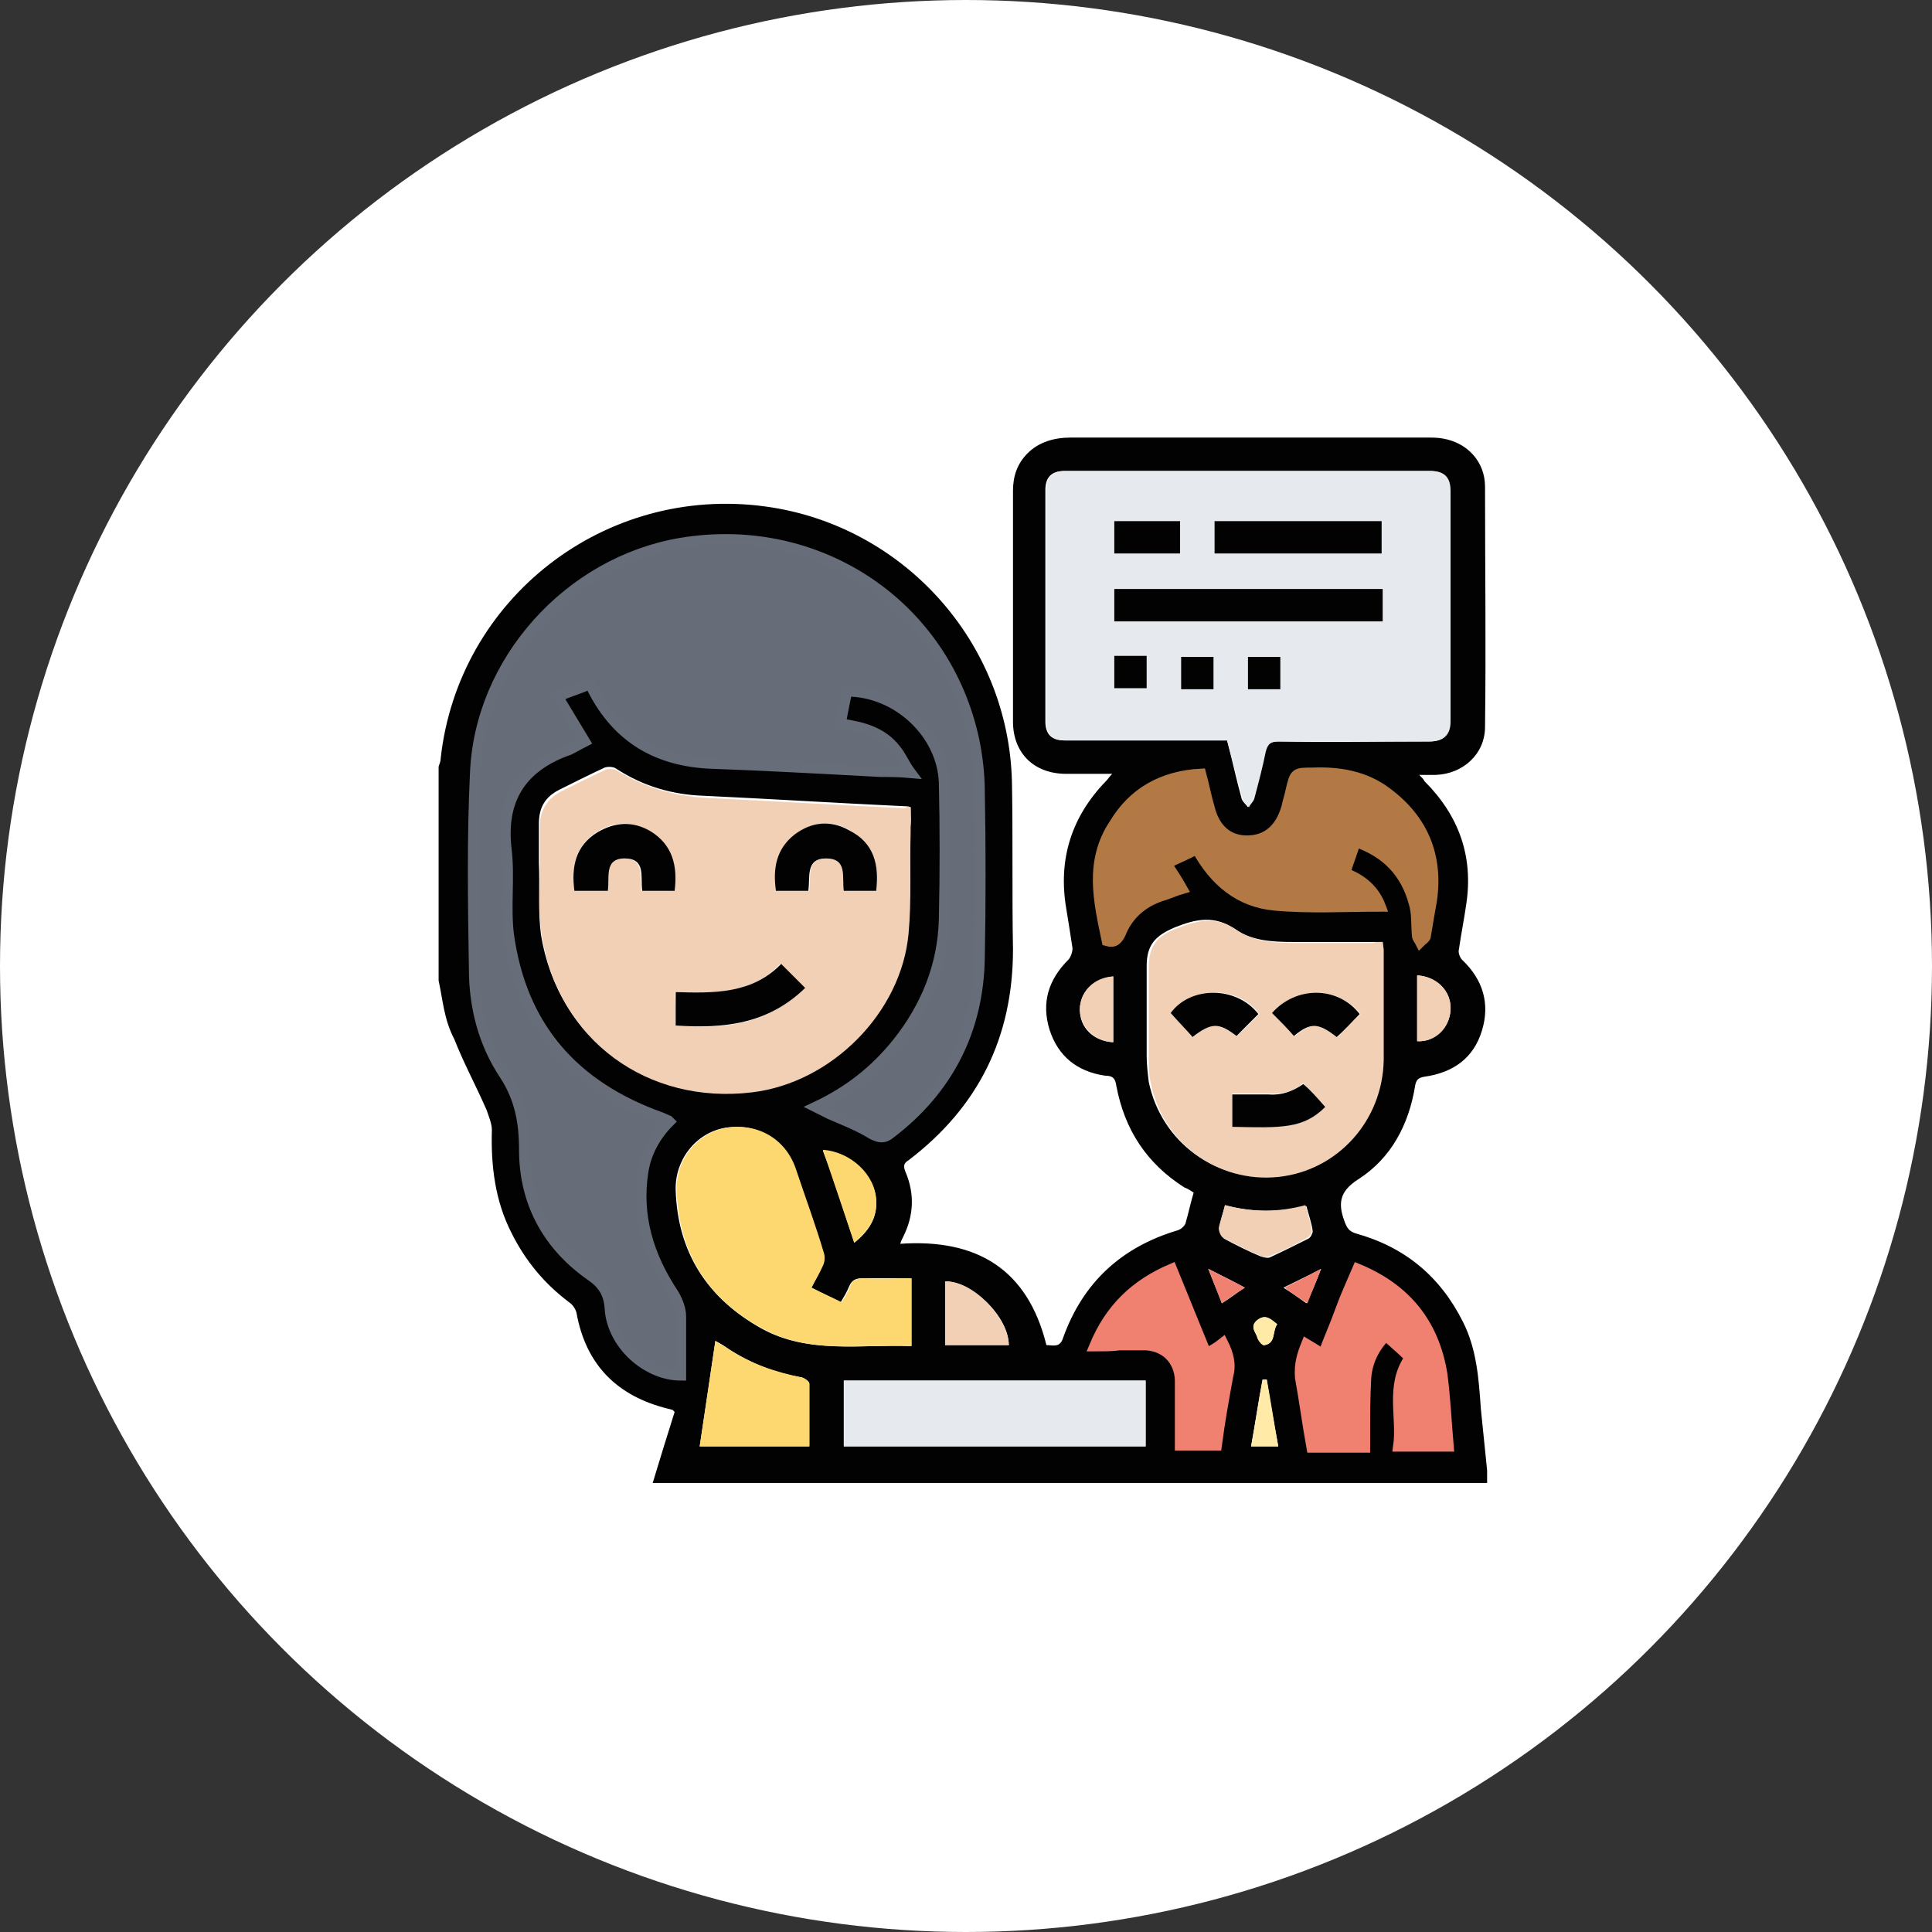 <?xml version="1.0" encoding="utf-8"?>
<!-- Generator: Adobe Illustrator 26.2.1, SVG Export Plug-In . SVG Version: 6.00 Build 0)  -->
<svg version="1.1" id="Calque_1" xmlns="http://www.w3.org/2000/svg" xmlns:xlink="http://www.w3.org/1999/xlink" x="0px" y="0px"
	 viewBox="0 0 185 185" style="enable-background:new 0 0 185 185;" xml:space="preserve">
<rect x="0" y="0" width="185" height="185" fill="#333333" stroke="none"/>
<style type="text/css">
	.st0{fill:#FFFFFF;stroke:#FFFFFF;stroke-miterlimit:10;}
	.st1{fill:#020203;}
	.st2{fill:#F0C190;stroke:#F0C190;stroke-miterlimit:10;}
	.st3{fill:#3A4968;stroke:#3A4968;stroke-miterlimit:10;}
	.st4{fill:#2F3B5A;stroke:#2F3B5A;stroke-miterlimit:10;}
	.st5{fill:#FFFFFF;}
	.st6{fill:#44577C;stroke:#44577C;stroke-miterlimit:10;}
	.st7{fill:#DB2C48;stroke:#DB2C49;stroke-miterlimit:10;}
	.st8{fill:#E2B48A;}
	.st9{fill:#666D79;stroke:#676D79;stroke-miterlimit:10;}
	.st10{fill:#E6E9ED;}
	.st11{fill:#F1D0B5;}
	.st12{fill:#B27946;stroke:#B27945;stroke-miterlimit:10;}
	.st13{fill:#FDD870;}
	.st14{fill:#F08070;stroke:#F08070;stroke-miterlimit:10;}
	.st15{fill:#FFEBA7;}
	.st16{fill:#F08070;}
	.st17{fill:#6598D1;stroke:#6497D1;stroke-miterlimit:10;}
	.st18{fill:#5185C5;stroke:#5185C4;stroke-miterlimit:10;}
	.st19{fill:#6598D1;}
	.st20{fill:#BFBEBF;}
	.st21{fill:#83ADDD;stroke:#83ADDD;stroke-miterlimit:10;}
	.st22{fill:#FACCC0;stroke:#FACCC1;stroke-miterlimit:10;}
	.st23{fill:#AC5F2E;stroke:#AC5F2D;stroke-miterlimit:10;}
	.st24{fill:#D8804B;stroke:#D9804B;stroke-miterlimit:10;}
	.st25{fill:#F18A98;}
	.st26{fill:#D8804B;}
	.st27{fill:#8279B7;}
	.st28{fill:#24B19D;}
	.st29{fill:#F5A591;}
	.st30{fill:#FAB73E;}
	.st31{fill:#FDD17F;}
	.st32{fill:#DDEBF9;}
	.st33{fill:#457DC0;}
	.st34{fill:#9FB0C6;}
	.st35{fill:#9FB0C6;stroke:#9FB0C6;stroke-miterlimit:10;}
	.st36{fill:#EFAE2D;stroke:#EFAE2B;stroke-miterlimit:10;}
	.st37{fill:#FFD346;}
	.st38{fill:#6A7592;}
	.st39{fill:#EC6494;}
	.st40{fill:#69C3C6;}
	.st41{fill:#8F6E5B;stroke:#8F6E5C;stroke-miterlimit:10;}
	.st42{fill:#D4E6E7;}
	.st43{fill:#574537;stroke:#584537;stroke-miterlimit:10;}
	.st44{fill:#8FC042;}
	.st45{fill:#675041;}
	.st46{fill:#C84D5F;stroke:#C94D5F;stroke-miterlimit:10;}
	.st47{fill:#A13D50;stroke:#A23D51;stroke-miterlimit:10;}
	.st48{fill:#AAC7C8;}
	.st49{fill:#E19A37;}
	.st50{fill:#EF8196;}
	.st51{fill:#F7B14E;}
	.st52{fill:#EA6374;}
	.st53{fill:#ABB3BE;}
	.st54{fill:#666D79;}
	.st55{fill:#626161;}
	.st56{fill:#76CBEA;}
	.st57{fill:#FDCB5A;}
	.st58{fill:#E56565;}
	.st59{fill:#86AFDE;stroke:#85AFDE;stroke-miterlimit:10;}
	.st60{fill:#FCDDD0;}
	.st61{fill:#487C9F;stroke:#497C9F;stroke-miterlimit:10;}
	.st62{fill:#487C9F;}
	.st63{fill:#86AFDE;}
	.st64{fill:#FFE07E;}
	.st65{fill:#F6B0A1;}
	.st66{fill:#48C1ED;stroke:#49C1EE;stroke-miterlimit:10;}
	.st67{fill:#DCE1EB;}
	.st68{fill:#FFDA47;stroke:#FFDA49;stroke-miterlimit:10;}
	.st69{fill:#CDCCCC;}
	.st70{fill:#B4B4B4;}
	.st71{fill:#A8DAE6;}
	.st72{fill:#A5CA68;stroke:#A4CA69;stroke-miterlimit:10;}
</style>
<circle class="st0" cx="92.5" cy="92.5" r="92"/>
<g>
	<path class="st1" d="M42,93.9c0-6.8,0-13.7,0-20.5c0.1-0.3,0.2-0.5,0.2-0.8c1.7-15.3,15.7-26.2,31.1-24.1
		c13.2,1.8,23.3,13,23.6,26.4c0.1,5.3,0,10.7,0.1,16c0,8.4-3.3,15.1-10,20.2c-0.5,0.3-0.5,0.6-0.3,1.1c0.9,2.1,0.8,4.2-0.2,6.2
		c-0.1,0.2-0.2,0.4-0.3,0.7c7.3-0.5,12.2,2.4,14,9.7c0.6,0,1.3,0.3,1.6-0.7c1.9-5.3,5.6-8.7,11-10.3c0.3-0.1,0.6-0.4,0.7-0.6
		c0.3-1,0.5-2,0.8-3c-0.3-0.2-0.6-0.4-0.9-0.5c-3.6-2.3-5.7-5.5-6.5-9.7c-0.1-0.7-0.3-1-1.1-1c-2.7-0.4-4.5-1.9-5.3-4.4
		c-0.8-2.6-0.1-4.8,1.8-6.7c0.2-0.2,0.4-0.7,0.4-1.1c-0.2-1.3-0.4-2.6-0.6-3.8c-0.8-4.7,0.5-8.8,3.8-12.2c0.2-0.2,0.3-0.4,0.6-0.7
		c-1.6,0-3,0-4.4,0c-3.1,0-5.1-2-5.1-5c0-7.4,0-14.7,0-22.1c0-1.4,0.4-2.6,1.4-3.6c1.1-1.1,2.6-1.5,4.1-1.5c11.4,0,22.8,0,34.2,0
		c0.5,0,1,0,1.5,0.1c2.3,0.4,4,2.2,4,4.6c0,7.7,0.1,15.3,0,23c0,2.6-2.1,4.5-4.7,4.6c-0.5,0-0.9,0-1.6,0c0.3,0.3,0.4,0.4,0.5,0.6
		c3.3,3.3,4.7,7.2,4,11.8c-0.2,1.4-0.5,2.9-0.7,4.3c-0.1,0.3,0.1,0.8,0.3,1c2,1.9,2.7,4.2,1.9,6.8c-0.8,2.6-2.7,4-5.5,4.4
		c-0.6,0.1-0.8,0.3-0.9,0.9c-0.6,3.7-2.3,6.9-5.4,8.9c-1.9,1.2-2,2.4-1.3,4.2c0.2,0.5,0.4,0.8,1,1c4.7,1.3,8.1,4.1,10.3,8.5
		c1.3,2.6,1.5,5.4,1.7,8.3c0.2,2,0.4,3.9,0.6,5.9c0,0.4,0,0.8,0,1.2c-26.6,0-53.3,0-79.9,0c0.7-2.3,1.4-4.6,2.1-6.8
		c-0.2-0.2-0.2-0.2-0.2-0.2c-0.1,0-0.3-0.1-0.4-0.1c-4.9-1.2-7.9-4.2-8.8-9.2c-0.1-0.4-0.4-0.8-0.7-1c-2.4-1.8-4.2-4-5.5-6.6
		c-1.6-3.1-2-6.5-1.9-9.9c0-0.6-0.3-1.3-0.5-1.9c-1-2.3-2.2-4.5-3.1-6.8C42.5,97.6,42.4,95.7,42,93.9z M78.1,106
		c0.6,0.3,1,0.4,1.3,0.6c1.3,0.6,2.7,1.1,4,1.9c0.7,0.4,1.1,0.4,1.8-0.1c5.5-4.3,8.4-9.9,8.5-16.8c0.1-5.3,0.1-10.6,0-15.9
		c0-1.6-0.2-3.2-0.5-4.8c-2.7-13.1-14.9-21.3-28.1-19C54.4,53.7,45.8,63.2,45.3,74c-0.3,6.2-0.1,12.4-0.1,18.7
		c0,3.6,0.9,7.1,2.9,10.1c1.5,2.3,1.9,4.5,1.9,7.2c0,5,2.2,9.1,6.3,12c1.2,0.9,1.8,1.7,1.9,3.2c0.3,3.3,3.5,6.3,6.8,6.4
		c0-1.9,0-3.7,0-5.6c0-0.8-0.2-1.5-0.7-2.2c-2.3-3.6-3.5-7.5-2.9-11.8c0.3-1.9,1.3-3.4,2.5-4.7c-0.1-0.1-0.1-0.1-0.1-0.1
		c-0.2-0.1-0.5-0.2-0.7-0.3c-8.3-3-13.3-8.8-14.5-17.6c-0.3-2.6,0.1-5.4-0.2-8c-0.5-4.9,1.5-8,6-9.6c0.5-0.2,1-0.5,1.5-0.8
		c-0.9-1.5-1.7-2.8-2.6-4.3c1.2-0.5,2.1-0.8,3.1-1.2c2.3,4.9,6.1,7.3,11.3,7.5c5.5,0.3,11,0.6,16.5,0.8c0.9,0.1,1.7,0.1,2.9,0.1
		c-0.5-0.9-0.9-1.6-1.4-2.2c-1.3-1.7-3.2-2.2-5.3-2.5c0.2-1.1,0.4-2.1,0.6-3.1c4.8,0,9.2,4,9.3,8.7c0.2,4.4,0.1,8.7,0,13.1
		c-0.1,4.5-1.7,8.4-4.5,11.9C83.8,102.5,81.3,104.5,78.1,106z M117.5,70.9c0.5,1.9,0.9,3.8,1.4,5.6c0.1,0.3,0.4,0.5,0.6,0.8
		c0.2-0.3,0.5-0.5,0.5-0.8c0.4-1.5,0.8-3,1.1-4.5c0.2-0.8,0.5-1,1.3-1c4.8,0.1,9.6,0,14.4,0c1.4,0,2-0.6,2-1.9c0-7.4,0-14.7,0-22.1
		c0-1.3-0.6-1.9-1.9-1.9c-11.7,0-23.4,0-35,0c-1.2,0-1.8,0.6-1.8,1.8c0,7.4,0,14.8,0,22.2c0,1.2,0.6,1.8,1.8,1.8c0.9,0,1.7,0,2.6,0
		C108.9,70.9,113.2,70.9,117.5,70.9z M87.2,77.3c-0.3-0.1-0.4-0.1-0.6-0.1c-6.4-0.3-12.8-0.7-19.2-1c-3-0.1-5.8-0.9-8.4-2.6
		c-0.3-0.2-0.8-0.2-1.1-0.1c-1.5,0.7-2.9,1.4-4.3,2.1c-1.4,0.7-2,1.7-2,3.3c0,1.2,0,2.5,0,3.7c0.1,2.3-0.1,4.6,0.2,6.9
		c1.6,9.9,10.1,16.2,20.1,14.9c7.6-0.9,14.3-7.6,15-15.2c0.3-3.2,0.2-6.5,0.2-9.7C87.3,78.8,87.2,78.1,87.2,77.3z M132.4,90.2
		c-0.4,0-0.8,0-1.1,0c-2.5,0-5,0-7.5,0c-1.9,0-3.9-0.1-5.5-1.2c-2-1.4-3.8-1-5.8-0.2c-1.9,0.8-2.7,1.7-2.7,3.7c0,2.9,0,5.7,0,8.6
		c0,0.8,0.1,1.7,0.2,2.5c1.2,5.8,6.5,9.6,12.2,9c5.7-0.6,10.1-5.4,10.1-11.2c0-3.5,0-7,0-10.5C132.5,90.7,132.4,90.5,132.4,90.2z
		 M115,74.1c-3.7,0.2-6.5,1.9-8.5,4.9c-2.4,3.6-1.4,7.4-0.7,11.2c0.7,0.2,1.1-0.1,1.3-0.7c0.7-1.8,2.1-3,3.9-3.6
		c0.7-0.2,1.3-0.5,2-0.7c-0.5-0.8-1-1.6-1.5-2.4c1-0.5,2-1,2.9-1.4c1.7,3.1,4.1,5.1,7.5,5.4c3.3,0.3,6.7,0.1,10.1,0.1
		c-0.5-1.7-1.8-2.6-3.4-3.2c0.3-1,0.7-2,1-3c3,1,4.9,3,5.6,5.9c0.3,1,0.2,2.1,0.3,3.1c0,0.2,0.2,0.4,0.3,0.6
		c0.2-0.2,0.5-0.3,0.5-0.5c0.2-1.1,0.4-2.3,0.6-3.5c0.6-4.3-0.8-7.8-4.3-10.3c-2.1-1.5-4.5-1.9-7.1-1.9c-1.7,0-1.7,0-2.1,1.6
		c-0.1,0.5-0.3,1.1-0.4,1.6c-0.5,2.1-1.9,3.2-3.8,3.2c-1.8,0-3.1-1.1-3.6-3.2C115.6,76.2,115.3,75.2,115,74.1z M77.7,123.3
		c0.4-0.8,0.8-1.4,1-2.1c0.1-0.4,0.2-0.8,0.1-1.2c-0.9-2.7-1.8-5.4-2.7-8.1c-1-2.9-3.7-4.4-6.7-3.9c-2.8,0.5-4.8,3.1-4.7,6
		c0.2,5.9,3,10.3,8.2,13.2c4.5,2.5,9.5,1.5,14.3,1.7c0-2.2,0-4.3,0-6.5c-1.5,0-3,0-4.5,0c-0.7,0-1.1,0.1-1.4,0.8
		c-0.2,0.5-0.5,1-0.8,1.5C79.6,124.3,78.7,123.8,77.7,123.3z M109.7,138.5c0-2.2,0-4.3,0-6.3c-9.7,0-19.3,0-28.9,0
		c0,2.2,0,4.3,0,6.3C90.5,138.5,100.1,138.5,109.7,138.5z M125.1,128.7c-0.5,1-0.8,2-0.5,3.1c0.5,2.2,0.8,4.5,1.1,6.7
		c1.7,0,3.4,0,5.1,0c0-0.4,0-0.7,0-1.1c0-1.8,0-3.7,0.1-5.5c0.1-1.6,0.8-3,1.9-4.1c0.8,0.8,1.6,1.4,2.3,2.1
		c-1.9,2.7-0.7,5.7-1.1,8.5c1.7,0,3.2,0,4.8,0c-0.2-2.4-0.3-4.7-0.6-6.9c-0.7-4.8-3.5-8.1-8.1-10.1c-0.6,1.4-1.1,2.8-1.7,4.1
		c-0.5,1.3-1.1,2.7-1.6,4.1C126.2,129.3,125.7,129,125.1,128.7z M104.8,128.9c1,0,1.7,0,2.5,0c0.8,0,1.6,0,2.5,0
		c1.9,0.1,3.2,1.4,3.3,3.3c0,1.1,0,2.3,0,3.4c0,1,0,1.9,0,2.9c1.2,0,2.3,0,3.5,0c0.4-2.2,0.7-4.5,1.1-6.7c0.2-1.1-0.1-2.1-0.5-3.1
		c-0.5,0.3-1.1,0.6-1.6,1c-1.1-2.8-2.2-5.4-3.3-8.1C108.7,123,106.3,125.3,104.8,128.9z M77.5,138.5c0-2.1,0-4,0-6
		c0-0.2-0.4-0.5-0.7-0.6c-2.5-0.4-4.8-1.3-7-2.7c-0.4-0.3-0.9-0.6-1.3-0.8c-0.5,3.4-1,6.8-1.5,10.1
		C70.4,138.5,73.9,138.5,77.5,138.5z M117.3,115.4c-0.2,0.8-0.5,1.6-0.5,2.3c0,0.3,0.2,0.7,0.4,0.9c1.1,0.6,2.3,1.2,3.5,1.7
		c0.3,0.1,0.7,0.2,0.9,0.1c1.3-0.6,2.5-1.2,3.7-1.8c0.2-0.1,0.4-0.5,0.4-0.7c-0.1-0.8-0.4-1.6-0.6-2.4
		C122.4,116.1,119.9,116.1,117.3,115.4z M90.5,128.8c2.1,0,4.1,0,6.1,0c0-2.7-3.5-6.1-6.1-6.1C90.5,124.8,90.5,126.8,90.5,128.8z
		 M81.8,119c1.4-1.1,2.2-2.4,2.1-4c-0.1-2.4-2.4-4.6-5.1-4.8C79.9,113,80.8,116,81.8,119z M135.7,99.7c1.7,0.1,3.1-1.3,3.2-3
		c0.1-1.7-1.3-3.2-3.2-3.3C135.7,95.6,135.7,97.7,135.7,99.7z M106.6,99.8c0-2.1,0-4.2,0-6.3c-1.9,0.2-3.2,1.5-3.2,3.2
		C103.4,98.4,104.7,99.7,106.6,99.8z M119.8,138.5c0.9,0,1.7,0,2.6,0c-0.4-2.2-0.8-4.3-1.1-6.4c-0.2,0-0.3,0-0.4,0
		C120.5,134.2,120.2,136.3,119.8,138.5z M115.7,121.5c0.5,1.3,0.9,2.2,1.3,3.3c0.8-0.5,1.4-1,2.2-1.5
		C118.1,122.7,117.1,122.2,115.7,121.5z M126.5,121.5c-1.3,0.7-2.4,1.2-3.6,1.8c0.8,0.5,1.5,1,2.2,1.5
		C125.6,123.8,126,122.8,126.5,121.5z M122.3,126.8c-0.7-0.5-1.1-1-1.9-0.4c-0.8,0.7-0.1,1.2,0,1.7c0.1,0.3,0.5,0.8,0.7,0.7
		C122.2,128.6,121.8,127.5,122.3,126.8z"/>
	<path class="st9" d="M78.1,106c3.2-1.5,5.7-3.5,7.8-6.1c2.8-3.5,4.4-7.5,4.5-11.9c0.1-4.4,0.1-8.7,0-13.1c-0.2-4.7-4.5-8.7-9.3-8.7
		c-0.2,1-0.4,1.9-0.6,3.1c2.1,0.3,4,0.8,5.3,2.5c0.5,0.6,0.8,1.4,1.4,2.2c-1.1-0.1-2-0.1-2.9-0.1c-5.5-0.3-11-0.6-16.5-0.8
		c-5.2-0.3-9-2.7-11.3-7.6c-0.9,0.4-1.9,0.7-3.1,1.2c0.9,1.5,1.7,2.8,2.6,4.3c-0.4,0.2-0.9,0.5-1.5,0.8c-4.6,1.6-6.6,4.8-6,9.6
		c0.3,2.6-0.1,5.4,0.2,8c1.2,8.9,6.2,14.6,14.6,17.6c0.2,0.1,0.5,0.2,0.7,0.3c0,0,0.1,0.1,0.1,0.1c-1.3,1.3-2.2,2.9-2.5,4.7
		c-0.7,4.3,0.5,8.2,2.9,11.8c0.4,0.7,0.7,1.4,0.7,2.2c0,1.9,0,3.7,0,5.6c-3.3,0-6.6-3-6.8-6.4c-0.1-1.5-0.7-2.4-1.9-3.2
		c-4.1-2.9-6.3-7-6.3-12c0-2.6-0.4-4.9-1.9-7.2c-2-3-2.9-6.5-2.9-10.1c-0.1-6.2-0.2-12.5,0.1-18.7c0.4-10.8,9-20.3,19.7-22.1
		c13.2-2.2,25.4,6,28.1,19c0.3,1.5,0.5,3.2,0.5,4.8c0.1,5.3,0.1,10.6,0,15.9c-0.1,6.9-3,12.6-8.5,16.8c-0.6,0.5-1,0.5-1.8,0.1
		c-1.3-0.8-2.6-1.3-4-1.9C79.1,106.5,78.7,106.3,78.1,106z"/>
	<path class="st10" d="M117.5,70.9c-4.4,0-8.6,0-12.9,0c-0.9,0-1.8,0-2.6,0c-1.2,0-1.8-0.6-1.8-1.8c0-7.4,0-14.8,0-22.2
		c0-1.2,0.6-1.8,1.8-1.8c11.7,0,23.4,0,35,0c1.3,0,1.9,0.6,1.9,1.9c0,7.4,0,14.7,0,22.1c0,1.3-0.7,1.9-2,1.9c-4.8,0-9.6,0-14.4,0
		c-0.8,0-1.1,0.2-1.3,1c-0.3,1.5-0.7,3-1.1,4.5c-0.1,0.3-0.4,0.5-0.5,0.8c-0.2-0.3-0.5-0.5-0.6-0.8C118.5,74.6,118,72.8,117.5,70.9z
		 M132.4,56.4c-8.6,0-17.2,0-25.7,0c0,1.1,0,2.1,0,3.1c8.6,0,17.2,0,25.7,0C132.4,58.5,132.4,57.5,132.4,56.4z M116.3,53
		c5.4,0,10.7,0,16,0c0-1.1,0-2.1,0-3.1c-5.4,0-10.7,0-16,0C116.3,51,116.3,52,116.3,53z M106.7,49.9c0,1.1,0,2.1,0,3.1
		c2.2,0,4.3,0,6.3,0c0-1.1,0-2.1,0-3.1C110.9,49.9,108.8,49.9,106.7,49.9z M106.7,62.8c0,1.1,0,2.1,0,3.1c1.1,0,2.1,0,3.1,0
		c0-1.1,0-2.1,0-3.1C108.7,62.8,107.8,62.8,106.7,62.8z M116.2,62.9c-1.1,0-2.1,0-3.1,0c0,1.1,0,2.1,0,3.1c1,0,2,0,3.1,0
		C116.2,64.9,116.2,63.9,116.2,62.9z M122.6,66c0-1.1,0-2.1,0-3.1c-1.1,0-2.1,0-3.1,0c0,1.1,0,2.1,0,3.1C120.6,66,121.6,66,122.6,66
		z"/>
	<path class="st11" d="M87.2,77.3c0,0.8,0,1.6,0,2.4c-0.1,3.2,0.1,6.5-0.2,9.7c-0.7,7.6-7.4,14.3-15,15.2c-10,1.2-18.5-5-20.1-14.9
		c-0.4-2.3-0.2-4.6-0.2-6.9c0-1.2,0-2.5,0-3.7c0-1.5,0.7-2.6,2-3.3c1.4-0.7,2.8-1.4,4.3-2.1c0.3-0.1,0.8-0.1,1.1,0.1
		c2.6,1.6,5.4,2.4,8.4,2.6c6.4,0.3,12.8,0.7,19.2,1C86.8,77.2,87,77.2,87.2,77.3z M83.9,85.3c0.3-2.5-0.2-4.5-2.5-5.8
		c-1.8-1-3.6-0.8-5.2,0.4c-1.8,1.4-2.1,3.3-1.8,5.4c1.1,0,2.1,0,3.1,0c0.2-1.3-0.4-3.1,1.7-3.1c2.1,0,1.5,1.8,1.7,3.1
		C81.9,85.3,82.9,85.3,83.9,85.3z M55,85.3c1.1,0,2.1,0,3.1,0c0.2-1.3-0.4-3.1,1.6-3.1c2.1,0,1.5,1.8,1.7,3.1c1.1,0,2.1,0,3.1,0
		c0.3-2.4-0.2-4.4-2.3-5.7c-1.7-1-3.4-1-5.1,0.1C55.1,81,54.7,83,55,85.3z M64.7,98.2c4.6,0.4,8.9-0.1,12.3-3.6
		c-0.8-0.8-1.5-1.5-2.3-2.3c-2.8,3-6.4,2.8-10.1,2.7C64.7,96.1,64.7,97.2,64.7,98.2z"/>
	<path class="st11" d="M132.4,90.2c0,0.3,0.1,0.5,0.1,0.8c0,3.5,0,7,0,10.5c-0.1,5.8-4.4,10.6-10.1,11.2c-5.8,0.6-11.1-3.3-12.2-9
		c-0.2-0.8-0.2-1.7-0.2-2.5c0-2.9,0-5.7,0-8.6c0-2,0.8-3,2.7-3.7c2-0.8,3.8-1.2,5.8,0.2c1.6,1.1,3.6,1.2,5.5,1.2c2.5,0,5,0,7.5,0
		C131.6,90.2,132,90.2,132.4,90.2z M126.9,106c-0.7-0.8-1.4-1.5-2.1-2.3c-0.9,0.8-2,1.1-3.3,1c-1.1,0-2.3,0-3.5,0c0,1.1,0,2.1,0,3.1
		C122.7,108,124.8,108.1,126.9,106z M118.4,99.2c0.8-0.7,1.5-1.4,2.2-2.1c-2.1-2.8-6.5-2.7-8.4-0.1c0.7,0.8,1.4,1.5,2.1,2.3
		C115.9,97.9,116.6,97.9,118.4,99.2z M121.8,97c0.8,0.8,1.5,1.5,2.2,2.2c1.6-1.3,2.3-1.3,4.1,0.1c0.7-0.7,1.4-1.5,2.2-2.2
		C128.1,94.4,124.1,94.4,121.8,97z"/>
	<path class="st12" d="M115,74.1c0.3,1.1,0.5,2.2,0.8,3.2c0.5,2.1,1.8,3.2,3.6,3.2c1.9,0,3.2-1.1,3.8-3.2c0.1-0.5,0.3-1.1,0.4-1.6
		C124,74,124,74,125.7,74c2.5-0.1,5,0.3,7.1,1.9c3.5,2.6,4.9,6.1,4.3,10.3c-0.2,1.1-0.4,2.3-0.6,3.5c-0.1,0.2-0.3,0.3-0.5,0.5
		c-0.1-0.2-0.3-0.4-0.3-0.6c-0.1-1,0-2.1-0.3-3.1c-0.8-3-2.7-4.9-5.6-5.9c-0.3,1-0.7,2-1,3c1.6,0.6,2.8,1.6,3.4,3.2
		c-3.4,0-6.8,0.2-10.1-0.1c-3.4-0.3-5.8-2.3-7.5-5.4c-0.9,0.5-1.9,0.9-2.9,1.4c0.5,0.8,1,1.5,1.5,2.4c-0.7,0.2-1.3,0.5-2,0.7
		c-1.8,0.6-3.2,1.8-3.9,3.6c-0.3,0.6-0.6,0.9-1.3,0.7c-0.8-3.8-1.7-7.6,0.7-11.2C108.5,75.9,111.3,74.3,115,74.1z"/>
	<path class="st13" d="M77.7,123.3c1,0.5,1.9,0.9,2.9,1.4c0.3-0.5,0.6-1,0.8-1.5c0.2-0.7,0.7-0.8,1.4-0.8c1.5,0.1,2.9,0,4.5,0
		c0,2.1,0,4.3,0,6.5c-4.8-0.2-9.8,0.8-14.3-1.7c-5.2-2.8-8-7.2-8.2-13.2c-0.1-3,2-5.5,4.7-6c3-0.5,5.7,1,6.7,3.9
		c0.9,2.7,1.9,5.4,2.7,8.1c0.1,0.3,0.1,0.8-0.1,1.2C78.5,121.9,78.1,122.5,77.7,123.3z"/>
	<path class="st10" d="M109.7,138.5c-9.7,0-19.2,0-28.9,0c0-2.1,0-4.2,0-6.3c9.6,0,19.2,0,28.9,0
		C109.7,134.2,109.7,136.3,109.7,138.5z"/>
	<path class="st14" d="M125.1,128.7c0.5,0.3,1,0.6,1.6,1c0.5-1.4,1.1-2.7,1.6-4.1c0.5-1.4,1.1-2.7,1.7-4.1c4.6,1.9,7.3,5.2,8.1,10.1
		c0.3,2.3,0.4,4.6,0.6,6.9c-1.6,0-3.1,0-4.8,0c0.4-2.8-0.8-5.8,1.1-8.5c-0.7-0.7-1.4-1.3-2.3-2.1c-1.1,1.1-1.8,2.5-1.9,4.1
		c-0.1,1.8-0.1,3.7-0.1,5.5c0,0.3,0,0.7,0,1.1c-1.7,0-3.4,0-5.1,0c-0.4-2.2-0.7-4.5-1.1-6.7C124.4,130.6,124.7,129.7,125.1,128.7z"
		/>
	<path class="st14" d="M104.8,128.9c1.5-3.6,3.9-5.9,7.4-7.4c1.1,2.7,2.2,5.4,3.3,8.1c0.6-0.3,1.1-0.6,1.6-1c0.5,1,0.8,2,0.5,3.1
		c-0.4,2.2-0.8,4.4-1.1,6.7c-1.1,0-2.2,0-3.5,0c0-1,0-1.9,0-2.9c0-1.1,0-2.3,0-3.4c-0.1-1.9-1.4-3.2-3.3-3.3c-0.8,0-1.6,0-2.5,0
		C106.6,128.9,105.8,128.9,104.8,128.9z"/>
	<path class="st13" d="M77.5,138.5c-3.6,0-7.1,0-10.5,0c0.5-3.4,1-6.7,1.5-10.1c0.4,0.3,0.9,0.5,1.3,0.8c2.1,1.4,4.5,2.2,7,2.7
		c0.3,0.1,0.7,0.4,0.7,0.6C77.5,134.4,77.5,136.4,77.5,138.5z"/>
	<path class="st11" d="M117.3,115.4c2.6,0.7,5.1,0.7,7.7,0c0.2,0.8,0.5,1.6,0.6,2.4c0.1,0.2-0.2,0.6-0.4,0.7
		c-1.2,0.7-2.4,1.3-3.7,1.8c-0.2,0.1-0.6,0.1-0.9-0.1c-1.2-0.5-2.4-1.1-3.5-1.7c-0.2-0.1-0.4-0.6-0.4-0.9
		C116.8,117,117.1,116.3,117.3,115.4z"/>
	<path class="st11" d="M90.5,128.8c0-2.1,0-4.1,0-6.1c2.6-0.1,6,3.4,6.1,6.1C94.6,128.8,92.6,128.8,90.5,128.8z"/>
	<path class="st13" d="M81.8,119c-1-3-2-5.9-3-8.9c2.7,0.2,5,2.4,5.1,4.8C84,116.6,83.2,117.8,81.8,119z"/>
	<path class="st11" d="M135.7,99.7c0-2.1,0-4.2,0-6.3c1.9,0.1,3.3,1.5,3.2,3.3C138.8,98.5,137.4,99.8,135.7,99.7z"/>
	<path class="st11" d="M106.6,99.8c-1.8-0.1-3.1-1.4-3.2-3.1c0-1.7,1.3-3.1,3.2-3.2C106.6,95.5,106.6,97.7,106.6,99.8z"/>
	<path class="st15" d="M119.8,138.5c0.4-2.2,0.7-4.3,1.1-6.4c0.2,0,0.3,0,0.4,0c0.4,2.1,0.7,4.2,1.1,6.4
		C121.6,138.5,120.8,138.5,119.8,138.5z"/>
	<path class="st16" d="M115.7,121.5c1.3,0.7,2.4,1.2,3.5,1.8c-0.8,0.5-1.5,1-2.2,1.5C116.6,123.8,116.2,122.8,115.7,121.5z"/>
	<path class="st16" d="M126.5,121.5c-0.5,1.3-0.9,2.2-1.3,3.3c-0.8-0.5-1.4-0.9-2.2-1.5C124.2,122.7,125.2,122.2,126.5,121.5z"/>
	<path class="st15" d="M122.3,126.8c-0.5,0.7-0.1,1.8-1.2,2c-0.2,0.1-0.6-0.4-0.7-0.7c-0.1-0.5-0.8-1.1,0-1.7
		C121.2,125.8,121.7,126.3,122.3,126.8z"/>
	<path class="st1" d="M132.4,56.4c0,1.1,0,2,0,3.1c-8.6,0-17.1,0-25.7,0c0-1,0-2,0-3.1C115.2,56.4,123.8,56.4,132.4,56.4z"/>
	<path class="st1" d="M116.3,53c0-1,0-2,0-3.1c5.4,0,10.7,0,16,0c0,1,0,2,0,3.1C127.1,53,121.7,53,116.3,53z"/>
	<path class="st1" d="M106.7,49.9c2.1,0,4.2,0,6.3,0c0,1,0,2,0,3.1c-2.1,0-4.2,0-6.3,0C106.7,52,106.7,51,106.7,49.9z"/>
	<path class="st1" d="M106.7,62.8c1,0,2,0,3.1,0c0,1,0,2,0,3.1c-1,0-2,0-3.1,0C106.7,64.9,106.7,63.9,106.7,62.8z"/>
	<path class="st1" d="M116.2,62.9c0,1,0,2,0,3.1c-1,0-2,0-3.1,0c0-1,0-2,0-3.1C114.1,62.9,115.1,62.9,116.2,62.9z"/>
	<path class="st1" d="M122.6,66c-1,0-2,0-3.1,0c0-1,0-2,0-3.1c1,0,2,0,3.1,0C122.6,63.9,122.6,64.9,122.6,66z"/>
	<path class="st1" d="M83.9,85.3c-1,0-2,0-3.1,0c-0.2-1.3,0.4-3.1-1.7-3.1c-2,0-1.5,1.8-1.7,3.1c-1,0-2,0-3.1,0
		c-0.3-2.1,0-4,1.8-5.4c1.6-1.2,3.4-1.4,5.2-0.4C83.7,80.7,84.2,82.8,83.9,85.3z"/>
	<path class="st1" d="M55,85.3c-0.3-2.3,0.1-4.3,2.2-5.6c1.7-1,3.4-1.1,5.1-0.1c2.1,1.3,2.6,3.3,2.3,5.7c-1,0-2,0-3.1,0
		c-0.2-1.3,0.4-3.1-1.7-3.1c-2,0-1.4,1.9-1.6,3.1C57,85.3,56,85.3,55,85.3z"/>
	<path class="st1" d="M64.7,98.2c0-1,0-2,0-3.2c3.6,0.1,7.3,0.2,10.1-2.7c0.8,0.8,1.5,1.5,2.3,2.3C73.5,98.1,69.3,98.5,64.7,98.2z"
		/>
	<path class="st1" d="M126.9,106c-2.1,2.1-4.2,2-8.9,1.9c0-1,0-2,0-3.1c1.2,0,2.4,0,3.5,0c1.2,0.1,2.3-0.3,3.3-1
		C125.5,104.4,126.2,105.2,126.9,106z"/>
	<path class="st1" d="M118.4,99.2c-1.7-1.3-2.4-1.3-4.2,0.1c-0.7-0.8-1.4-1.5-2.1-2.3c1.9-2.6,6.3-2.6,8.4,0.1
		C119.8,97.8,119.1,98.5,118.4,99.2z"/>
	<path class="st1" d="M121.8,97c2.3-2.6,6.3-2.6,8.4,0.1c-0.7,0.7-1.4,1.5-2.2,2.2c-1.8-1.4-2.5-1.4-4.1-0.1
		C123.3,98.5,122.6,97.8,121.8,97z"/>
</g>
</svg>
